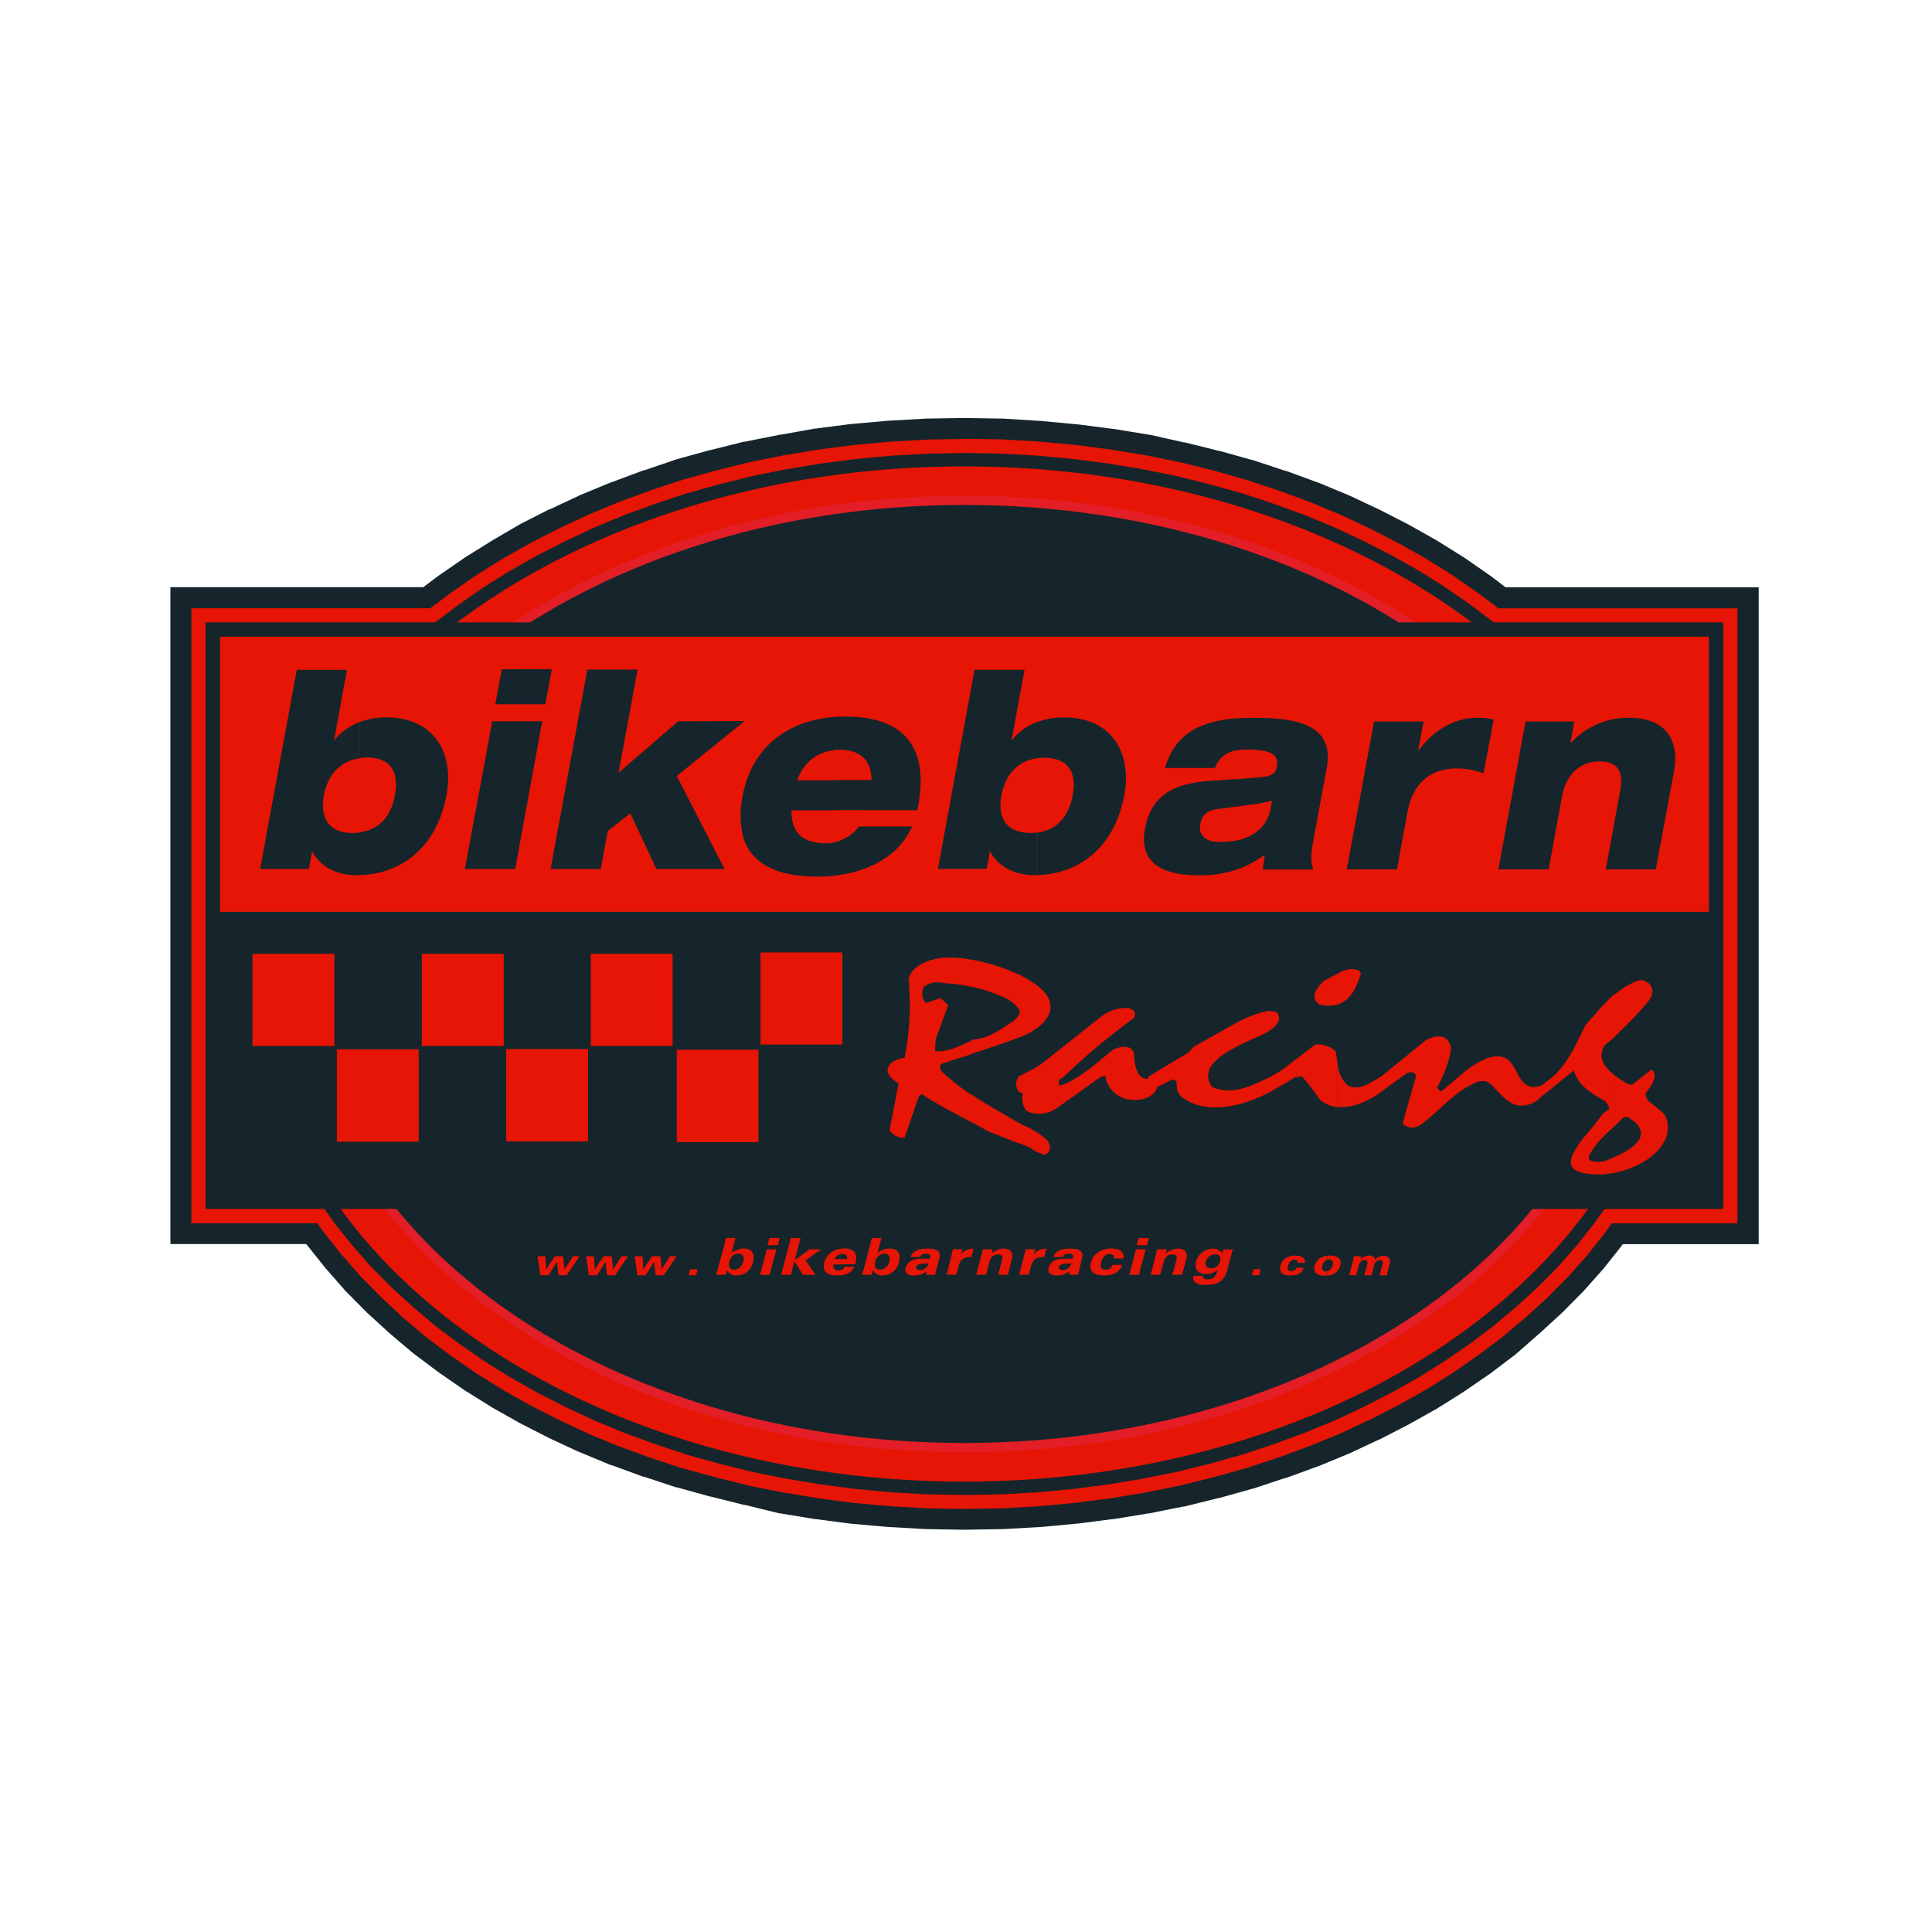 <svg id="art" xmlns="http://www.w3.org/2000/svg" viewBox="0 0 600 600"><defs><style>.cls-1,.cls-4{fill:#e61505;}.cls-2,.cls-3,.cls-5{fill:#15252b;}.cls-3,.cls-4,.cls-5{fill-rule:evenodd;}.cls-5{stroke:#e31e26;stroke-miterlimit:10;stroke-width:2.86px;}</style></defs><polygon class="cls-1" points="287.84 471.76 276.22 471.1 264.9 470.04 253.7 468.58 242.75 466.77 231.99 464.62 221.41 461.98 211.06 459.1 200.92 455.74 191.01 452.11 181.49 448.16 172.16 443.8 163.06 439.14 154.49 434.31 146.06 429.04 138.07 423.51 130.41 417.77 123.06 411.54 116.27 405.33 109.72 398.73 103.56 391.76 97.96 384.76 96.8 383.14 56.18 383.14 56.18 185.61 132.55 185.61 138.17 181.38 146.22 175.82 154.6 170.6 163.28 165.68 172.26 161.11 181.59 156.75 191.13 152.79 201.04 149.17 211.06 145.86 221.44 142.98 231.99 140.34 242.96 138.16 253.88 136.35 265.1 134.9 276.42 133.85 288.05 133.2 299.54 133.01 311.36 133.21 322.81 133.86 334.21 134.93 345.33 136.37 356.4 138.2 367.13 140.36 377.69 142.99 387.99 145.86 398.24 149.25 408.02 152.84 417.7 156.83 426.95 161.17 435.97 165.8 444.57 170.63 452.93 175.88 461.03 181.51 466.49 185.61 542.86 185.61 542.86 383.14 502.24 383.14 501.02 384.83 495.48 391.83 489.38 398.73 482.75 405.41 475.93 411.65 468.53 417.84 460.92 423.59 452.79 429.17 444.57 434.34 435.72 439.29 426.77 443.88 417.6 448.17 407.82 452.19 398.06 455.76 388 459.1 377.66 461.98 367.05 464.62 356.14 466.81 345.2 468.61 334.01 470.06 322.69 471.12 311.14 471.76 299.49 471.96 287.84 471.76"/><path class="cls-2" d="M299.49,136.26l11.69.2,11.32.64,11.29,1.06,11,1.42,11,1.81,10.58,2.13,10.57,2.63L387,149l10.07,3.33,9.67,3.54,9.61,4,9.08,4.25,8.91,4.57,8.53,4.8.09.06,8.14,5.11,7.94,5.51,6.32,4.75h74.21v191H500.56l-2.14,3L493,389.74l-6,6.77-6.51,6.55-6.72,6.14-7.28,6.09-7.42,5.61-8,5.52-8.14,5.12-8.68,4.85-8.76,4.51-.08,0-9.1,4.25-9.59,3.94-9.65,3.54-.06,0-9.94,3.3-10.27,2.86-10.44,2.59-10.73,2.16-10.81,1.78h-.08l-11,1.43h-.08l-11.14,1.05h-.08l-11.33.63-11.6.19h-.07l-11.4-.19-11.5-.65-11.2-1-11.09-1.45-10.81-1.79h-.07l-10.64-2.13-10.51-2.62L212,456l-.11,0-9.9-3.28-.06,0-9.68-3.55-.08,0-9.36-3.87-.09-.05-9.08-4.24-9-4.59-8.46-4.77-.08-.05-8.21-5.12-.08-.06-7.8-5.4-7.59-5.69-7.19-6.08L118.52,403l-6.42-6.49-6-6.84-5.49-6.87-2.08-2.91H59.43v-191h74.2l6.39-4.8,8-5.52,8.2-5.11,8.63-4.88,8.81-4.49,9.26-4.33,9.35-3.88,9.81-3.59L212,149l10.31-2.86,10.4-2.6,10.78-2.15,10.81-1.79,11.1-1.44,11.2-1,11.51-.65,11.38-.19m0-6.51h-.11l-11.38.18h-.26l-11.5.65H276l-11.2,1h-.12l-.11,0-11.1,1.43-.12,0-.11,0L242.43,135h-.11l-.1,0-10.79,2.15-.15,0-.15,0-10.4,2.6-.08,0-.08,0-10.31,2.85-.15.05-.15.05L200,146.08l-.1,0-.1,0L190,149.74l-.12,0-.13.05-9.35,3.87-.14.06-.13.06-9.26,4.34-.1,0-.09,0-8.82,4.49-.13.06-.12.07L153,167.77l-.11.06-.12.08-8.2,5.1-.13.09-.13.09-8,5.52-.11.07-.1.08-4.65,3.49H52.92v204H95.13l.13.19.11.14.11.14,5.49,6.87.1.12.1.12,6,6.84.12.14.13.14,6.43,6.48.11.11.12.11,6.73,6.15.09.09.1.08,7.18,6.08.15.13.16.11,7.58,5.69.1.07.1.07,7.8,5.4.09.06.13.09.13.08,8.21,5.12.08.05.12.08.12.07,8.46,4.77.12.07.12.06,9,4.59.1.05.11.05L180,451l.09,0,.13.06.14.06,9.35,3.88.1,0,.12.05.12,0,9.68,3.55.06,0,.09,0,.1,0,9.91,3.28.11,0,.15.05.15,0,10.2,2.83.08,0,.08,0,10.51,2.63.15,0,.15,0L242.07,470l.08,0,.1,0,.11,0,10.81,1.78.11,0h.11l11.09,1.45.12,0h.12l11.19,1h.24l11.51.65h.25l11.4.19h.29l11.59-.19h.26l11.33-.64h.33l11.14-1.05h.19l.11,0,11-1.42h.09l.11,0,.11,0L356.67,470l.11,0,.11,0,10.73-2.16.15,0,.14,0,10.44-2.59.09,0,.09,0,10.26-2.86.15-.05.15,0,9.94-3.3.06,0,.1,0,.1,0,9.65-3.54.12,0,.12-.05,9.58-3.94.14-.06.14-.06,9.11-4.26.08,0,.11-.05.1-.05,8.77-4.51.1-.05.1-.06,8.67-4.85.15-.08.14-.09,8.15-5.12.11-.07.11-.08,8-5.51.13-.08.11-.09,7.43-5.62.13-.09.12-.11L478,414.2l.11-.1.11-.09,6.71-6.15.12-.1.11-.11,6.51-6.56.13-.13.13-.15,6-6.76.12-.13.11-.14,5.44-6.87.09-.12.09-.13.2-.27h42.2v-204H467.57L463,178.91l-.1-.07-.1-.07-7.94-5.52-.12-.08-.13-.08L446.46,168l-.09-.06-.13-.09-.14-.07-8.53-4.8-.11-.06-.11-.06-8.91-4.57-.11-.05-.1-.05-9.08-4.26-.14-.06-.14-.06-9.61-4-.12-.05-.12,0-9.67-3.54-.09,0-.1,0-10.07-3.33-.15-.05-.15,0-10.13-2.83-.09,0-.09,0-10.57-2.63-.14,0-.15,0L357,135l-.1,0-.11,0-11-1.81-.12,0-.11,0-11-1.42h-.23l-11.29-1.06h-.24L311.54,130h-.26l-11.68-.19Z"/><polygon class="cls-3" points="276.93 141.51 265.81 142.54 254.95 143.95 244.21 145.73 233.68 147.84 223.38 150.41 213.29 153.21 203.45 156.46 193.86 159.97 184.59 163.81 175.58 168.04 166.83 172.49 158.46 177.23 150.34 182.29 142.61 187.65 135.2 193.22 128.17 199.09 121.59 205.17 115.33 211.5 109.51 218.06 104.08 224.84 99.1 231.87 94.63 239.04 90.6 246.45 87.02 253.99 84.02 261.73 81.46 269.57 79.48 277.62 78.07 285.81 77.18 294.11 76.86 302.48 77.18 310.86 78.07 319.15 79.48 327.34 81.46 335.39 84.02 343.26 87.02 350.98 90.6 358.59 94.63 365.93 99.1 373.15 104.08 380.12 109.51 386.9 115.33 393.48 121.59 399.8 128.24 405.88 135.2 411.76 142.61 417.32 150.34 422.67 158.46 427.74 166.83 432.46 175.58 436.93 184.59 441.14 193.86 444.98 203.45 448.49 213.29 451.76 223.38 454.56 233.68 457.13 244.21 459.23 254.95 461.01 265.81 462.42 276.93 463.46 288.18 464.09 299.49 464.28 310.93 464.09 322.17 463.46 333.23 462.42 344.15 461.01 354.89 459.23 365.37 457.13 375.72 454.56 385.75 451.76 395.59 448.49 405.18 444.98 414.51 441.14 423.52 436.93 432.21 432.46 440.65 427.74 448.7 422.67 456.49 417.32 463.84 411.76 470.87 405.88 477.51 399.8 483.78 393.48 489.59 386.9 494.95 380.12 499.94 373.15 504.48 365.93 508.51 358.53 512.02 350.98 515.09 343.26 517.58 335.39 519.57 327.34 521.03 319.15 521.92 310.86 522.18 302.48 521.92 294.11 521.03 285.81 519.57 277.62 517.58 269.57 515.09 261.73 512.02 253.99 508.51 246.45 504.48 239.04 499.94 231.81 494.95 224.84 489.59 218.06 483.78 211.5 477.51 205.17 470.87 199.09 463.84 193.22 456.42 187.65 448.7 182.29 440.65 177.23 432.21 172.49 423.52 168.04 414.51 163.81 405.18 159.97 395.59 156.46 385.75 153.21 375.72 150.41 365.37 147.84 354.89 145.73 344.15 143.95 333.23 142.54 322.17 141.51 310.93 140.88 299.49 140.69 288.18 140.88 276.93 141.51 276.93 141.51"/><path class="cls-4" d="M299.46,144.84C178.88,144.84,81,215.45,81,302.48s97.84,157.65,218.42,157.65S518,389.52,518,302.48,420.17,144.84,299.46,144.84Z"/><path class="cls-5" d="M299.48,155.39c-113.29,0-205.18,65.87-205.18,147.09s91.89,147.09,205.18,147.09S504.74,383.7,504.74,302.48,412.85,155.39,299.48,155.39Z"/><path class="cls-3" d="M299.49,166c-105.09,0-190.4,61.19-190.4,136.53S194.4,439,299.49,439,490,377.84,490,302.48,404.7,166,299.49,166Z"/><polygon class="cls-3" points="63.85 193.29 535.18 193.29 535.18 375.46 63.85 375.46 63.85 193.29 63.85 193.29"/><polygon class="cls-4" points="68.33 197.74 530.71 197.74 530.71 283.18 68.33 283.18 68.33 197.74 68.33 197.74"/><path class="cls-4" d="M111.52,255.4a11.4,11.4,0,0,0,2.56-.78,15.34,15.34,0,0,0,2-1.26,24.58,24.58,0,0,0,1.6-1.94,14.71,14.71,0,0,0,1.22-2.68c.76-2.55,1.4-5.56.19-8l-.58-.77a6.38,6.38,0,0,0-3.71-1.34,27.12,27.12,0,0,0-3.12.12,13.39,13.39,0,0,0-2.56.83,12.07,12.07,0,0,0-2,1.34,15.42,15.42,0,0,0-1.66,2,23.54,23.54,0,0,0-1.21,2.62c-.77,2.61-1.34,5.75.12,8.19l.71.69a7.24,7.24,0,0,0,3.38,1.16,25.67,25.67,0,0,0,3.07-.12Z"/><path class="cls-3" d="M383.87,270.15v-9.07c5.94-1.21,9.71-4.74,10.67-9.71l.51-2.76a33.34,33.34,0,0,1-6.2,1.21l-5,.72V242l7.35-.59c4.08-.31,5-1.33,5.37-3.7.64-3.27-2-4.92-8.89-4.92a16.26,16.26,0,0,0-3.83.33v-10c1.79-.12,3.7-.19,5.68-.19,14.51,0,24.86,2.7,22.49,15.6l-4.28,23.21c-.71,3.88-.71,5.68.07,8.29H392.3c-.32-1.34,1.15-5.06-.06-4.22a32.84,32.84,0,0,1-8.37,4.35Zm89.9-46.08h15.15l-1.21,6.66h.13a24.19,24.19,0,0,1,18.21-7.81c9.77,0,15.91,5.44,13.79,16.88L514.22,270H498.7l4.53-24.86c1.09-5.81-1.21-8.69-6.45-8.69-5.49,0-10.36,3.46-11.7,11L480.94,270h-15.6l8.43-45.95Zm-45.82,0h14.13l-1.66,9.07h.13c4.22-6.07,11.05-10.22,18.08-10.22a21.86,21.86,0,0,1,5.24.53l-3.14,16.73a23.15,23.15,0,0,0-8.3-1.53c-8.88,0-13.81,5.31-15.34,13.6L433.84,270H418.25l8.49-45.95Zm-44.08-1v10a8.07,8.07,0,0,0-6.52,5.42H361.82c3.13-10.74,11.06-14.51,22.05-15.41Zm0,18.87v8.56l-5.75.75c-3.26.45-4.87,1.87-5.37,4.67-.64,3.58,1.78,5.55,5.94,5.55a27.36,27.36,0,0,0,5.18-.43v9.07a34.13,34.13,0,0,1-11.5,1.73c-12.66,0-18.54-4.74-16.81-14.32,1.91-10.41,8.62-14.11,19.93-15l8.38-.57Zm-61.8,29.78V258.59c5.95-.72,9.78-4.74,11.06-11.57,1.41-7.61-1.79-11.7-8.88-11.7a11.78,11.78,0,0,0-2.18.2V224.27a23.24,23.24,0,0,1,8.38-1.47c14.63,0,21.15,10.81,18.72,24.1-2.88,15.58-13.35,24.52-27.1,24.86Zm0-47.49v11.25c-6,.82-9.9,5.18-11.05,11.5-1.34,7.16,1.66,11.69,9,11.69a12.33,12.33,0,0,0,2.1-.12v13.17a3.25,3.25,0,0,1-.76.06c-6.33,0-11.38-2.69-13.81-7.29h-.13l-1,5.35H291.28l11.37-61.83h15.53l-4,21.77h.19a17.82,17.82,0,0,1,7.73-5.55Zm-63,47.67V261.59a13.53,13.53,0,0,0,7.73-4.92h16.42c-3.89,9.06-13.22,14.05-24.15,15.27Zm0-20.32v-9.33h11.57c.06-5.29-2.75-9.39-9.78-9.39-.64,0-1.21,0-1.79,0V222.67c1.21-.07,2.37-.13,3.57-.13,17.07,0,26.08,8.56,22.5,27.74l-.26,1.34Zm0-29V233c-6.26.66-9.84,4.68-11.5,9.34h11.5v9.33H245.84c-.25,5.94,2.62,10.23,10.61,10.23a11.63,11.63,0,0,0,2.62-.26v10.35a45.31,45.31,0,0,1-5.11.25c-13,0-21-4.14-23.33-12.91V247.21c2.82-15,13.74-23.39,28.44-24.54Zm-28.44,1.85.7-.51h-.7v.51Zm0-.51v.51L210.18,241,225,269.88H203.86l-8.12-17.3-7,5.49-2.17,11.81h-15.4v-.94l11.24-61H198L192.1,240l18.53-16Zm0,23.2v.06a29.08,29.08,0,0,0,0,12V247.21Zm-59.42-38.34.19-1h-.19v1Zm-59.56,49.72c5.88-.72,9.78-4.74,11-11.57,1.4-7.61-1.72-11.7-8.82-11.7a11.2,11.2,0,0,0-2.17.2V224.27A23.22,23.22,0,0,1,120,222.8c14.57,0,21.15,10.81,18.66,24.1-2.87,15.58-13.36,24.52-27,24.86V258.59Zm59.56-50.68v1l-1.86,9.9H153.83l2-10.86Zm0,61v.94H171l.2-.94ZM168.39,224,160,269.88H144.37l8.5-45.87Zm-58.91,34.7a12.81,12.81,0,0,0,2.17-.12v13.17a4.2,4.2,0,0,1-.83.06c-6.32,0-11.31-2.69-13.81-7.29h-.12l-1,5.35H80.79l11.37-61.83h15.6l-4,21.77h.13a18,18,0,0,1,7.8-5.55v11.25c-6.07.82-9.91,5.18-11.12,11.5-1.28,7.16,1.66,11.69,9,11.69Z"/><path class="cls-4" d="M517.94,349.71v1.2c-.45,6-7.75,11.58-16.43,13.3v-4.92c5.43-2.43,10.74-6.07,6.64-10.42-.64-.71-1.78-1.2-2.23-1.78a1.1,1.1,0,0,0-.64-.2h-1c-1,1-1.87,1.92-2.75,2.75V334c1,.77,2.17,1.55,3.26,2.24a5.19,5.19,0,0,0,2.11.64l6.07-4.78c2.43,2.1-.64,5.55-1.92,7.46a3.85,3.85,0,0,0,1,2.49,58.62,58.62,0,0,1,4.73,3.9,8,8,0,0,1,1.22,3.78Zm-16.43-27.8v-13.1a25.4,25.4,0,0,1,6.64-4.08,3.9,3.9,0,0,1,2.3-.27,10.82,10.82,0,0,1,1.73,1c1.6,1.92,1.08,3.57-.19,5.42a133.08,133.08,0,0,1-10.48,11Zm0-13.1v13.1c-1,1-2.11,1.84-3.2,2.74-2.24,3.84-.06,6.78,3.2,9.33v15.66c-3.13,2.95-5.88,5.19-7.8,8.95-1.47,2.49,3.07,2.56,5.18,1.8l2.62-1.1v4.92a25.51,25.51,0,0,1-8.81.25c-8.58-1.15-3.72-7.09-1.23-10.79a91.18,91.18,0,0,0,6.27-7.74c.76-.51,1.41-1.15,2.1-1.66A6.14,6.14,0,0,0,498.5,342c-4.59-2.68-8.49-5-9.71-9.58l-10.35,8.37a8.29,8.29,0,0,1-6.32,2.57c-4.16-.26-7.23-5.12-9.72-7.1-1.15-.7-1.85-.45-3.14-.45-8,3.2-12,9.27-18.52,13.8a4.5,4.5,0,0,1-4.67-.2c-.26-.37-.57-1.08-.26-1.33l4-14.05a7.23,7.23,0,0,0-1-1,3.33,3.33,0,0,0-2,.33L429,339h0c-3.32,2.6-8.75,5.23-13.61,4.78v-12.9c.52,2.43,1.41,4.86,3.45,6.39,3.59,1.53,7.22-1.35,10.16-3h0l13.68-11.13a9.18,9.18,0,0,1,3.13-1.21,6.52,6.52,0,0,1,2.55.14,4.22,4.22,0,0,1,2.05,5,37.74,37.74,0,0,1-4.15,10.73,7.07,7.07,0,0,0,1.28,1.16c4.67-3.45,9.26-9,15.58-10.68,8.7-1.86,6.65,8.5,12.86,9.33a10,10,0,0,0,2.61-.44c.71-.51,1.66-1.23,3-2.25,5.11-4,8.37-11.62,10.79-16.6,2.95-3.13,5.57-6.65,9.08-9.59Zm-86.08,3.13c4.48-1.41,6.13-6.19,7.22-9.64-.18-.39-.38-.53-.38-.72a5.56,5.56,0,0,0-2.43-.63,8.91,8.91,0,0,0-4.41,1.41v9.58Zm0-9.58v9.58a11,11,0,0,1-5.62.06c-3.26-2-.83-5.55,1.67-7.6,1.27-.51,2.55-1.39,3.95-2Zm0,28.56v12.9a9.68,9.68,0,0,1-5.62-2.42,81.35,81.35,0,0,0-5.43-7.09l-2,.19L394.67,339c-7.86,4.22-19.56,7.72-27.54,1.78a4.92,4.92,0,0,1-1.61-2.55c0-.84-.19-1.72-.19-2.43-.38-.25-.7-.58-1.15-.58l-4.78,2.37c-.84,2.88-4.48,4.66-9.4,3.77a8.8,8.8,0,0,1-6.58-6.33c0-.38-.2-.76-.2-1l-1.41.44-13.66,9.71a9.68,9.68,0,0,1-7.22,1.54V332a37.76,37.76,0,0,0,5-3.59l15.9-12.58A13.08,13.08,0,0,1,350.2,313a4.83,4.83,0,0,1,2,1,3,3,0,0,1,.26,1,2.71,2.71,0,0,1-.26,1.15,206.29,206.29,0,0,0-22,18.41c-1.67.76-1.67,1.46-1,2.62l1.6-.57c6.06-2.88,9.9-6.66,14.63-10.43,1.34-.76,3.58-1.54,5.42-.76a4.51,4.51,0,0,1,1.35,1.53c0,2.25.32,8.26,4.41,8.11v-.69l12.34-7.42,2-2,12.46-7a37.81,37.81,0,0,1,10.35-4,10.73,10.73,0,0,1,2.74.39c2.69,3.37-2.74,6.39-6.32,7.8-5.75,2.61-16.74,7.28-14.76,13.34a4,4,0,0,0,1.28,2.24c6.71,2.56,12.46-.83,18-3.38h0l3.26-1.93,10.48-8a7.85,7.85,0,0,1,6.39,2.16c.25,1.29.38,2.89.7,4.42Zm-94.5,26.21V351a21.92,21.92,0,0,1,4.35,3.14c.88,1.33,1.33,3.12-.2,4.09-.26.32-.45.38-.57.38a12.32,12.32,0,0,1-3.58-1.46Zm0-37.08c5-3.14,7.47-7.72,2.93-12.46a18.38,18.38,0,0,0-2.93-2.35v14.81Zm0-14.81v14.81a20.36,20.36,0,0,1-2.88,1.55c-.64.24-1.28.51-1.91.75v-6.78c.19-.24.32-.43.5-.69a2.29,2.29,0,0,0-.5-1.86V302.48a34.8,34.8,0,0,1,4.79,2.76Zm0,26.71v13.8a5.85,5.85,0,0,1-2.3-.91,6.88,6.88,0,0,1-1-5.3l-1.28-.5c-.06-.14-.19-.26-.25-.39v-4c.06-.12.19-.24.25-.38a41.51,41.51,0,0,0,4.54-2.36Zm0,19v6.15c-.39-.27-.77-.53-1.09-.78l-3.7-1.4v-6.39a12.23,12.23,0,0,0,1.27.7c1.22.58,2.36,1.08,3.52,1.72Zm-4.79-48.5V313a12.11,12.11,0,0,0-3.52-2.87,51.06,51.06,0,0,0-11.12-3.77V298a58.29,58.29,0,0,1,14.64,4.53Zm0,13.09v6.78c-4.8,1.8-9.66,3.45-14.64,5v-4.14a3.65,3.65,0,0,1,.77-.33c4.92-.32,9.07-3.58,12.65-5.88a5.37,5.37,0,0,0,1.22-1.48Zm0,19.12v4a3.9,3.9,0,0,1,0-4Zm0,13.87V355l-9.21-3.65c-1.79-1-3.58-2-5.43-2.94V339.8c4.73,3.13,9.84,5.95,14.64,8.76ZM78.42,296.21h25.43v28.64H78.42V296.21ZM301.5,298v8.43a50.45,50.45,0,0,0-8.12-1.08,9.25,9.25,0,0,0-3.51-.19,6.88,6.88,0,0,0-2.87,1.27,4.16,4.16,0,0,0,.57,5.05l4.6-1.53,2.3,2.24-3.9,10.66-.19,3.58c3.83.45,7.73-1.66,11.12-3.12v4.14c-3.07,1-6.2,2-9.33,3a2.74,2.74,0,0,0,0,2,64.18,64.18,0,0,0,9.33,7.42v8.56c-5.18-2.8-10.42-5.43-15.33-8.7l-.84.85-4.41,12.77a6.47,6.47,0,0,1-2.81-.63,4.51,4.51,0,0,1-1.85-1.8l2.81-14.42c-3-1.86-4.92-4.17-1.85-6.72a11.41,11.41,0,0,1,3.7-1.29,83.2,83.2,0,0,0,1.28-24.14c.51-4.54,7-7,12.59-7a47,47,0,0,1,6.71.64ZM131,296.21h25.44v28.64H131V296.21Zm-26.39,29.66h25.44v28.7H104.62v-28.7Zm52.6-.07h25.43v28.69H157.22V325.8Zm26.25-29.59h25.44v28.64H183.47V296.21ZM210.18,326h25.37v28.7H210.18V326Zm26-30.21h25.43V324.4H236.19V295.78Z"/><path class="cls-4" d="M324.27,390.47a3.6,3.6,0,0,0-2.88.64,4.3,4.3,0,0,0-1.15,2l-.76,2.76h-2.94l2-7.92h2.95l-.39,1.53a4.56,4.56,0,0,1,3.9-1.66l-.7,2.61Z"/><polygon class="cls-4" points="213.85 396.04 214.36 394.18 216.66 394.18 216.15 396.04 213.85 396.04 213.85 396.04"/><path class="cls-4" d="M228.68,388.25a5.17,5.17,0,0,1,2.29-.53c1.93,0,3,1,3.07,2.56v.51a5.79,5.79,0,0,1-.13,1.08c-.69,2.51-2.49,4.23-5.1,4.23h-.13v-1.92a2,2,0,0,0,1.08-.58,3.58,3.58,0,0,0,1.09-1.85,2.16,2.16,0,0,0-.13-1.72,1.47,1.47,0,0,0-1.41-.71,2,2,0,0,0-.63.13v-1.2Zm-3.2-3.78h2.94l-1.22,4.6a9.1,9.1,0,0,1,1.48-.82v1.2a2.37,2.37,0,0,0-1.15.51,3.86,3.86,0,0,0-1,1.86,2.54,2.54,0,0,0,.05,1.85,1.67,1.67,0,0,0,1.41.63,2.51,2.51,0,0,0,.71-.12v1.92a3,3,0,0,1-2.88-1.66l-.45,1.47h-3c.19-.57.38-1.16.57-1.8l2.56-9.64Z"/><path class="cls-4" d="M238.32,386.7l.64-2.23h3.2l-.58,2.23Zm-2.3,9.21,2.11-7.92h3L239,395.91Z"/><polygon class="cls-4" points="242.6 395.91 245.61 384.47 248.62 384.47 246.82 391.3 251.42 387.99 255 387.99 250.21 391.42 253.28 395.91 249.38 395.91 246.69 391.68 245.61 395.91 242.6 395.91 242.6 395.91"/><path class="cls-4" d="M265.23,393.4c-.58,1.73-2.31,2.45-4,2.64v-1.66a1.81,1.81,0,0,0,1.09-1Zm-4-5.62a5.94,5.94,0,0,1,1-.06c2.36,0,3.57,1,3.69,2.75v.45a12.71,12.71,0,0,1-.25,1.48l-.06.25H261.2V391h1.85c.26-1.1-.44-1.61-1.47-1.61a.75.75,0,0,0-.38.07v-1.67Zm0,8.26a10.09,10.09,0,0,1-1.34.06c-2.62,0-4.67-1-3.9-4a5.81,5.81,0,0,1,5.24-4.29v1.67a2.36,2.36,0,0,0-2,1.54h2v1.66h-2.37a1.4,1.4,0,0,0,1.54,1.85,4,4,0,0,0,.83-.12V396Z"/><path class="cls-4" d="M274,388.25a5.19,5.19,0,0,1,2.24-.53c2,0,3.07,1,3.13,2.56v.51a3.2,3.2,0,0,1-.19,1.08,5.13,5.13,0,0,1-5.05,4.23H274v-1.92a3.14,3.14,0,0,0,2.18-2.43c.32-1.28-.07-2.43-1.54-2.43a1.82,1.82,0,0,0-.64.13v-1.2Zm-3.25-3.78h3l-1.22,4.6a7.07,7.07,0,0,1,1.47-.82v1.2a3,3,0,0,0-2.17,2.37c-.38,1.33,0,2.48,1.47,2.48a2.78,2.78,0,0,0,.7-.12v1.92a3,3,0,0,1-2.87-1.66l-.45,1.47h-3.07a13.62,13.62,0,0,0,.64-1.8l2.5-9.64Z"/><path class="cls-4" d="M288.42,392.4a10.75,10.75,0,0,0-2,.06v-1.54h2.36c.33-.89.13-1.54-1.08-1.54a2.15,2.15,0,0,0-1.28.2v-1.72a14,14,0,0,1,1.79-.08c2,0,4.22.39,3.51,3-.37,1.41-.7,2.75-1.09,4.1a3.27,3.27,0,0,0-.12,1h-2.81a3.54,3.54,0,0,1,.13-1.16,4.51,4.51,0,0,1-1.41.9v-1.27a3.1,3.1,0,0,0,2-2Zm-2,.06c-.83.06-1.72.3-1.92,1-.06.33,0,.57.26.7a1.94,1.94,0,0,0,1.66.2v1.27c-1.53.63-3.7.77-4.73-.12s-.32-2.31.32-3.13a4,4,0,0,1,2.56-1.35,9.2,9.2,0,0,1,1.85-.13v1.54Zm0-4.6v1.72a1.26,1.26,0,0,0-.64.78h-3c.57-1.68,2.11-2.25,3.64-2.5Z"/><path class="cls-4" d="M301.71,390.47a3.58,3.58,0,0,0-2.87.64,3.35,3.35,0,0,0-1.09,2l-.77,2.76h-3l2-7.92h2.88l-.37,1.53a4.52,4.52,0,0,1,3.89-1.66l-.71,2.61Z"/><path class="cls-4" d="M303.18,395.91l2.05-7.92h3l-.25,1.28a5.49,5.49,0,0,1,3.76-1.49c2.05,0,3.07,1.23,2.5,3.27L313,395.91h-3l1.21-4.74c.32-1-.13-1.59-1.21-1.59a2.68,2.68,0,0,0-2.69,2.29l-1.08,4Z"/><path class="cls-4" d="M345.93,390.79c.13-1-.51-1.34-1.34-1.34-1.47,0-2.3,1.28-2.63,2.56s-.12,2.29,1.35,2.29a2,2,0,0,0,2.11-1.46h3.07c-.84,2.62-3.26,3.26-5.68,3.26-2.7,0-4.81-1-4-4s3.32-4.35,6.26-4.35c1.92,0,4.22.53,3.84,3.07Z"/><path class="cls-4" d="M353,386.7l.63-2.23h3.2l-.58,2.23Zm-2.3,9.21,2.1-7.92h3l-2.11,7.92Z"/><path class="cls-4" d="M376.73,393.81a2.76,2.76,0,0,0,2.17-2.13c.32-1.32-.25-2.16-1.59-2.16a1.53,1.53,0,0,0-.58.06v-1.86a4.29,4.29,0,0,1,2.88,1.43L380,388h2.94a8.5,8.5,0,0,0-.57,1.77l-1.1,4.09a7.42,7.42,0,0,1-1.65,3.53,5.46,5.46,0,0,1-2.88,1.47v-1.92a4.37,4.37,0,0,0,1.41-2.63,4.75,4.75,0,0,1-1.41.92v-1.41Zm-2.24-2.06a1.52,1.52,0,0,0,1.61,2.1,3.39,3.39,0,0,0,.63,0v1.41a5.52,5.52,0,0,1-2.24.43c-2.36,0-3.58-1.54-3.07-3.9a5.51,5.51,0,0,1,5.31-4v1.86a2.78,2.78,0,0,0-2.24,2.17Zm2.24,5.18v1.92a14.51,14.51,0,0,1-2.36.18c-1.73,0-4.28-.32-3.71-2.81h3c-.2,1,.57,1.1,1.27,1.1a3.6,3.6,0,0,0,1.79-.39Z"/><path class="cls-4" d="M332.71,392.4a10.31,10.31,0,0,0-1.93.06v-1.54h2.3c.33-.89.2-1.54-1-1.54a2.18,2.18,0,0,0-1.29.2v-1.72a13,13,0,0,1,1.73-.08c2,0,4.22.39,3.52,3l-1,4.1a1.92,1.92,0,0,0-.13,1h-2.81a2.43,2.43,0,0,1,.12-1.16,4.51,4.51,0,0,1-1.41.9v-1.27a3,3,0,0,0,1.93-2Zm-1.93.06c-.89.06-1.72.3-1.91,1a.64.64,0,0,0,.19.7,2.08,2.08,0,0,0,1.72.2v1.27c-1.59.63-3.7.77-4.72-.12s-.31-2.31.31-3.13a3.6,3.6,0,0,1,2.56-1.35c.64-.06,1.22-.13,1.85-.13v1.54Zm0-4.6v1.72a1.25,1.25,0,0,0-.63.78h-3.07c.63-1.68,2.11-2.25,3.7-2.5Z"/><path class="cls-4" d="M357.37,395.91l2-7.92h3l-.26,1.28a5.47,5.47,0,0,1,3.76-1.49c2.12,0,3.08,1.23,2.56,3.27l-1.34,4.86h-3l1.28-4.74c.25-1-.13-1.59-1.21-1.59a2.69,2.69,0,0,0-2.75,2.29l-1.09,4Z"/><path class="cls-4" d="M419,396l1.22-4.56a9.75,9.75,0,0,0,.25-1.33h2.24l-.13.9a4.12,4.12,0,0,1,2.69-1.09c.82,0,1.66.26,1.78,1.28A3.6,3.6,0,0,1,429.7,390c1.6,0,2.3,1,1.86,2.56l-.9,3.52h-2.23l.95-3.58c.19-.71-.12-1.16-.83-1.16-1.08,0-1.59.77-1.85,1.73l-.77,3H423.7l.95-3.58c.2-.71-.13-1.16-.82-1.16-1.09,0-1.6.77-1.86,1.73l-.82,3Z"/><path class="cls-4" d="M412.26,390a3,3,0,0,1,.83-.07c2,0,3.77.77,3.13,3.13a4.15,4.15,0,0,1-4,3.07v-1.34a2.52,2.52,0,0,0,1.66-1.79c.25-1,0-1.86-1.16-1.86a1.24,1.24,0,0,0-.5.07V390Zm-.89,6.19c-2.05,0-3.71-.82-3.07-3.13.51-2,2.1-2.87,4-3.06v1.21a2.3,2.3,0,0,0-1.6,1.79c-.26,1-.06,1.86,1.15,1.86a1,1,0,0,0,.45-.07v1.34c-.32,0-.63.06-.89.06Z"/><path class="cls-4" d="M403,392.2c.06-.72-.39-1-1-1-1.09,0-1.72,1-2,1.91s-.06,1.67,1,1.67a1.53,1.53,0,0,0,1.6-1.08h2.3c-.63,2-2.49,2.42-4.28,2.42-2,0-3.51-.7-2.94-3s2.49-3.19,4.66-3.19c1.41,0,3.13.4,2.88,2.24Z"/><polygon class="cls-4" points="388.75 396.04 389.26 394.18 391.5 394.18 391.05 396.04 388.75 396.04 388.75 396.04"/><polygon class="cls-4" points="167.77 396.04 166.94 390.15 169.38 390.15 169.63 394.24 172.31 390.15 174.87 390.15 175.32 394.24 177.94 390.15 179.98 390.15 175.96 396.04 173.46 396.04 172.95 391.87 170.34 396.04 167.77 396.04 167.77 396.04"/><polygon class="cls-4" points="182.86 396.04 182.03 390.15 184.45 390.15 184.71 394.24 187.4 390.15 190.02 390.15 190.4 394.24 193.02 390.15 195.06 390.15 191.04 396.04 188.54 396.04 188.03 391.87 185.42 396.04 182.86 396.04 182.86 396.04"/><polygon class="cls-4" points="197.94 396.04 197.11 390.15 199.54 390.15 199.79 394.24 202.47 390.15 205.09 390.15 205.48 394.24 208.1 390.15 210.15 390.15 206.11 396.04 203.62 396.04 203.12 391.87 200.49 396.04 197.94 396.04 197.94 396.04"/></svg>